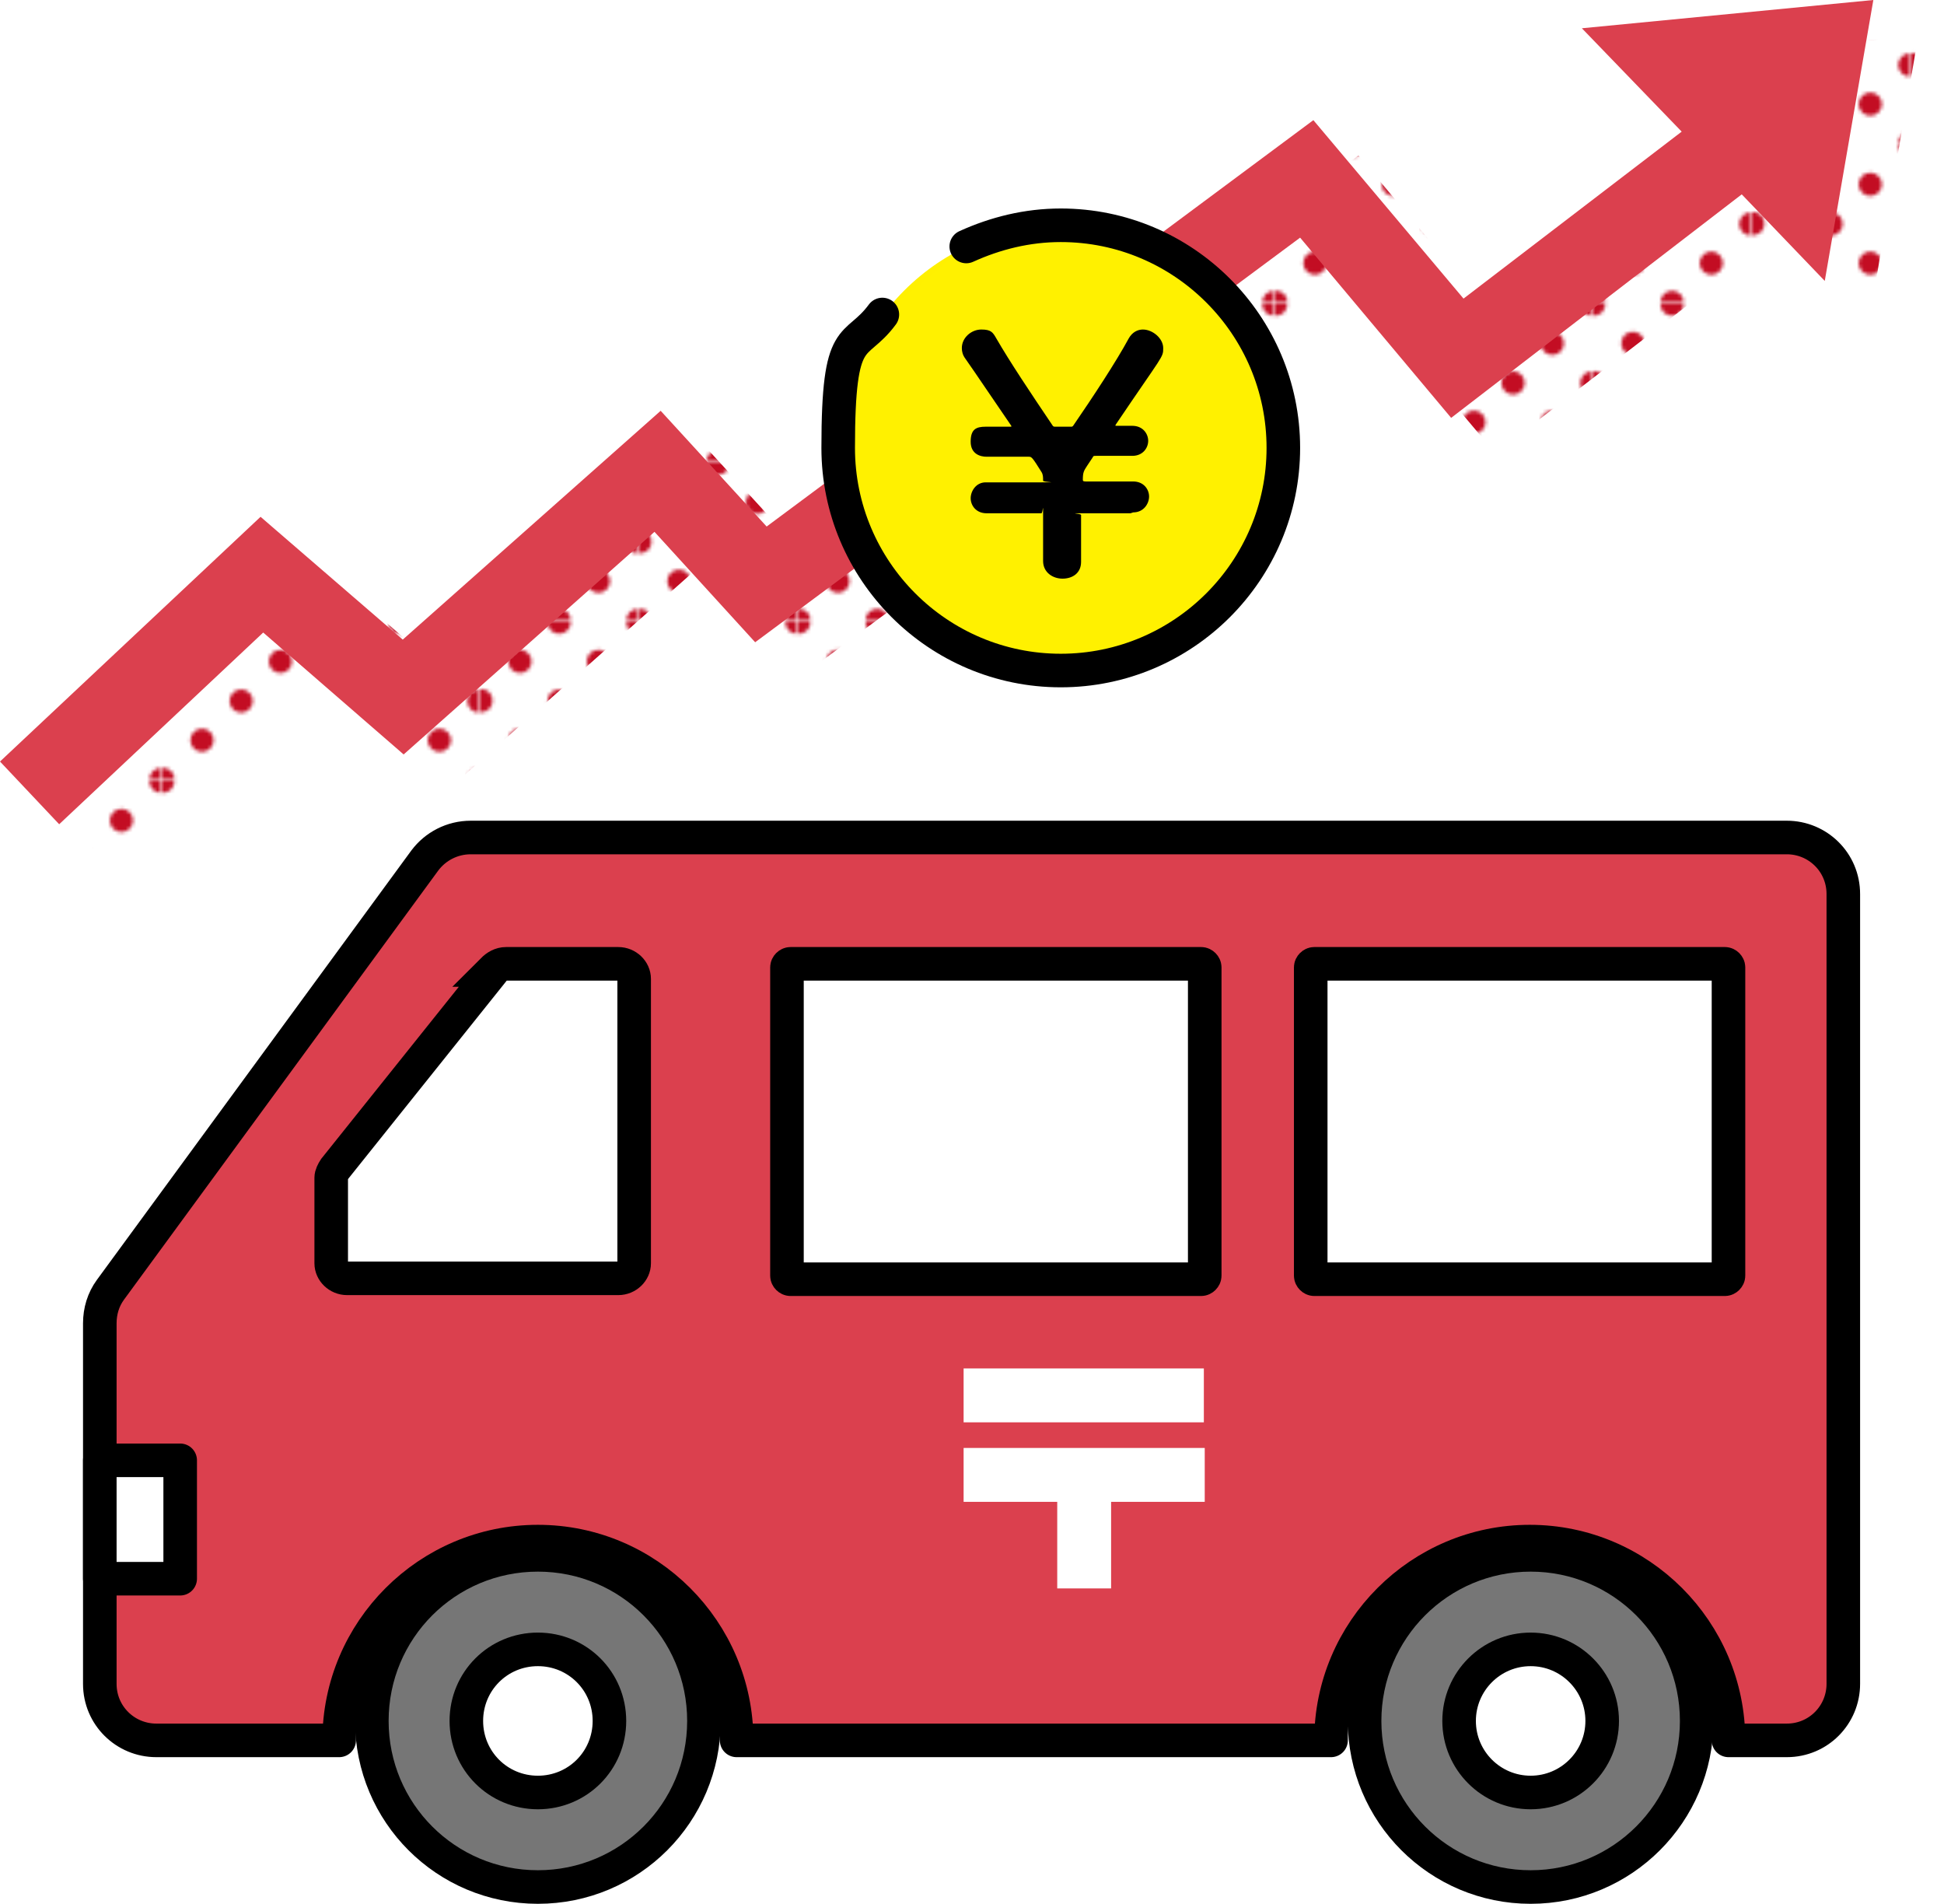 <?xml version="1.0" encoding="UTF-8"?>
<svg xmlns="http://www.w3.org/2000/svg" xmlns:xlink="http://www.w3.org/1999/xlink" version="1.1" viewBox="0 0 220.1 215.5">
  <defs>
    <style>
      .cls-1 {
        fill: none;
      }

      .cls-2, .cls-3, .cls-4, .cls-5, .cls-6 {
        stroke: #000;
        stroke-width: 3.8px;
      }

      .cls-2, .cls-7 {
        fill: #db404e;
      }

      .cls-2, .cls-4, .cls-6 {
        stroke-linecap: round;
        stroke-linejoin: round;
      }

      .cls-8 {
        fill: url(#_新規パターンスウォッチ_37);
      }

      .cls-3, .cls-4, .cls-9 {
        fill: #fff;
      }

      .cls-3, .cls-5 {
        stroke-miterlimit: 10;
      }

      .cls-10 {
        fill: #fff000;
      }

      .cls-11 {
        fill: #c30d23;
      }

      .cls-5 {
        fill: #767676;
      }

      .cls-6 {
        fill: #fff100;
      }

      .cls-12 {
        clip-path: url(#clippath);
      }
    </style>
    <clipPath id="clippath">
      <rect class="cls-1" y="0" width="44.5" height="44.5"/>
    </clipPath>
    <pattern id="_新規パターンスウォッチ_37" data-name="新規パターンスウォッチ 37" x="0" y="0" width="44.5" height="44.5" patternTransform="translate(-5219.6 -5113.6) scale(.4)" patternUnits="userSpaceOnUse" viewBox="0 0 44.5 44.5">
      <g>
        <rect class="cls-1" y="0" width="44.5" height="44.5"/>
        <g class="cls-12">
          <path class="cls-11" d="M44.5,47.8c1.8,0,3.3-1.5,3.3-3.3s-1.5-3.3-3.3-3.3-3.3,1.5-3.3,3.3,1.5,3.3,3.3,3.3Z"/>
          <path class="cls-11" d="M22.2,47.8c1.8,0,3.3-1.5,3.3-3.3s-1.5-3.3-3.3-3.3-3.3,1.5-3.3,3.3,1.5,3.3,3.3,3.3Z"/>
          <circle class="cls-11" cx="0" cy="44.5" r="3.3"/>
          <path class="cls-11" d="M44.5,25.6c1.8,0,3.3-1.5,3.3-3.3s-1.5-3.3-3.3-3.3-3.3,1.5-3.3,3.3,1.5,3.3,3.3,3.3Z"/>
          <path class="cls-11" d="M22.2,25.6c1.8,0,3.3-1.5,3.3-3.3s-1.5-3.3-3.3-3.3-3.3,1.5-3.3,3.3,1.5,3.3,3.3,3.3Z"/>
          <circle class="cls-11" cx="0" cy="22.2" r="3.3"/>
          <path class="cls-11" d="M44.5,3.3c1.8,0,3.3-1.5,3.3-3.3s-1.5-3.3-3.3-3.3-3.3,1.5-3.3,3.3,1.5,3.3,3.3,3.3Z"/>
          <path class="cls-11" d="M22.2,3.3c1.8,0,3.3-1.5,3.3-3.3s-1.5-3.3-3.3-3.3-3.3,1.5-3.3,3.3,1.5,3.3,3.3,3.3Z"/>
          <path class="cls-11" d="M0,3.3c1.8,0,3.3-1.5,3.3-3.3S1.8-3.3,0-3.3-3.3-1.8-3.3,0-1.8,3.3,0,3.3Z"/>
          <path class="cls-11" d="M-22.2,3.3c1.8,0,3.3-1.5,3.3-3.3s-1.5-3.3-3.3-3.3-3.3,1.5-3.3,3.3,1.5,3.3,3.3,3.3Z"/>
          <path class="cls-11" d="M-22.2,0"/>
          <path class="cls-11" d="M11.1,36.7c1.8,0,3.3-1.5,3.3-3.3s-1.5-3.3-3.3-3.3-3.3,1.5-3.3,3.3,1.5,3.3,3.3,3.3Z"/>
          <path class="cls-11" d="M33.3,36.7c1.8,0,3.3-1.5,3.3-3.3s-1.5-3.3-3.3-3.3-3.3,1.5-3.3,3.3,1.5,3.3,3.3,3.3Z"/>
          <path class="cls-11" d="M11.1,14.4c1.8,0,3.3-1.5,3.3-3.3s-1.5-3.3-3.3-3.3-3.3,1.5-3.3,3.3,1.5,3.3,3.3,3.3Z"/>
          <path class="cls-11" d="M33.3,14.4c1.8,0,3.3-1.5,3.3-3.3s-1.5-3.3-3.3-3.3-3.3,1.5-3.3,3.3,1.5,3.3,3.3,3.3Z"/>
          <path class="cls-11" d="M-11.1,14.4c1.8,0,3.3-1.5,3.3-3.3s-1.5-3.3-3.3-3.3-3.3,1.5-3.3,3.3,1.5,3.3,3.3,3.3Z"/>
          <path class="cls-11" d="M-11.1,11.1"/>
        </g>
      </g>
    </pattern>
  </defs>
  <!-- Generator: Adobe Illustrator 28.6.0, SVG Export Plug-In . SVG Version: 1.2.0 Build 709)  -->
  <g>
    <g id="_レイヤー_1" data-name="レイヤー_1">
      <g>
        <path class="cls-5" d="M79.7,194.8c0,10.4-8.4,18.8-18.8,18.8s-18.8-8.4-18.8-18.8,8.4-18.8,18.8-18.8,18.8,8.4,18.8,18.8Z"/>
        <circle class="cls-5" cx="173.3" cy="194.8" r="18.8"/>
        <circle class="cls-3" cx="173.3" cy="194.8" r="8.1"/>
        <path class="cls-2" d="M202.3,94.8H53.3c-2.1,0-4,1-5.2,2.6l-35.6,48.6c-.8,1.1-1.2,2.4-1.2,3.8v40.8c0,3.6,2.9,6.4,6.4,6.4h20.7c0-12.4,10.1-22.5,22.5-22.5s22.5,10.1,22.5,22.5h67.3c0-12.4,10.1-22.5,22.5-22.5s22.5,10.1,22.5,22.5h6.6c3.6,0,6.4-2.9,6.4-6.4v-89.4c0-3.6-2.9-6.4-6.4-6.4Z"/>
        <path class="cls-3" d="M69,194.8c0,4.5-3.6,8.1-8.1,8.1s-8.1-3.6-8.1-8.1,3.6-8.1,8.1-8.1,8.1,3.6,8.1,8.1Z"/>
        <path class="cls-3" d="M55.9,109.8l-18,22.5c-.2.3-.4.7-.4,1v9.7c0,.9.8,1.7,1.8,1.7h30.7c1,0,1.8-.8,1.8-1.7v-32.2c0-.9-.8-1.7-1.8-1.7h-12.7c-.6,0-1.1.3-1.5.7Z"/>
        <path class="cls-3" d="M89.5,109.1h46.5c.2,0,.4.2.4.4v34.9c0,.2-.2.4-.4.4h-46.5c-.2,0-.4-.2-.4-.4v-34.9c0-.2.2-.4.4-.4Z"/>
        <path class="cls-3" d="M148.8,109.1h46.5c.2,0,.4.2.4.4v34.9c0,.2-.2.4-.4.4h-46.5c-.2,0-.4-.2-.4-.4v-34.9c0-.2.2-.4.4-.4Z"/>
        <g>
          <rect class="cls-9" x="109.1" y="154.9" width="27.2" height="6.1"/>
          <polygon class="cls-9" points="119.7 163.9 109.1 163.9 109.1 170 119.7 170 119.7 179.8 125.8 179.8 125.8 170 136.4 170 136.4 163.9 125.8 163.9 119.7 163.9"/>
        </g>
        <rect class="cls-4" x="11.3" y="165.3" width="9.1" height="13.4"/>
      </g>
      <polygon class="cls-8" points="217.2 4 184.1 7.2 195.4 18.9 170.7 37.8 153.8 17.6 91.8 63.6 79.8 50.5 50.6 76.4 34.5 62.5 5 90.2 11.7 97.3 34.8 75.7 50.7 89.4 79.1 64.2 90.5 76.7 152.2 31 169.3 51.3 202.2 26 211.7 35.8 217.2 4"/>
      <polygon class="cls-7" points="212.1 0 179.1 3.2 190.4 14.9 165.7 33.8 148.7 13.6 86.8 59.6 74.8 46.5 45.6 72.4 29.5 58.5 0 86.2 6.7 93.3 29.8 71.6 45.7 85.4 74.1 60.2 85.5 72.7 147.2 26.9 164.3 47.3 197.2 22 206.6 31.8 212.1 0"/>
      <circle class="cls-10" cx="120.2" cy="50.7" r="25.2"/>
      <path class="cls-6" d="M109.4,27.9c3.3-1.5,6.9-2.4,10.7-2.4,13.9,0,25.2,11.3,25.2,25.2s-11.3,25.2-25.2,25.2-25.2-11.3-25.2-25.2,1.9-10.9,5-15.1"/>
      <path d="M128,58.1c-1.6,0-3.5,0-5.4,0s-.2,0-.2.2v5.3c0,1.3-1,1.9-2.1,1.9s-2.2-.7-2.2-2,0-3.5,0-5.2,0-.2-.2-.2c-2.4,0-4.7,0-6.2,0-1.2,0-1.8-.9-1.8-1.7s.6-1.8,1.7-1.8h0c1.2,0,3.6,0,6.2,0s.2,0,.3-.2c0-.4,0-.7-.2-1-1-1.6-1.1-1.7-1.4-1.7-1.9,0-3.5,0-4.8,0-.7,0-1.8-.3-1.8-1.7s.6-1.7,1.7-1.7h0c.6,0,1.5,0,2.6,0s.3,0,.3,0c0,0,0,0,0-.1-2-2.9-4-5.9-5.2-7.6-.3-.4-.4-.8-.4-1.2,0-1.2,1.1-2.1,2.2-2.1s1.3.3,1.7,1c1.5,2.6,3.9,6.2,6.4,9.9.1.1.1.1.4.1h1.6c.2,0,.2,0,.3-.1,2.2-3.2,4.9-7.3,6.3-9.9.4-.7,1-1,1.6-1,1.1,0,2.3,1,2.3,2.1s0,.7-5.4,8.7c0,0,0,.1,0,.1s0,0,.2,0h1.7c1.2,0,1.8.9,1.8,1.7s-.6,1.7-1.8,1.7h-4.1c-.3,0-.3,0-.4.2l-.6.9c-.4.6-.5.8-.5,1.6,0,.1,0,.2.3.2,2.2,0,4.2,0,5.4,0h0c1.2,0,1.8.9,1.8,1.7s-.6,1.8-1.8,1.8h0Z"/>
    </g>
  </g>
</svg>
